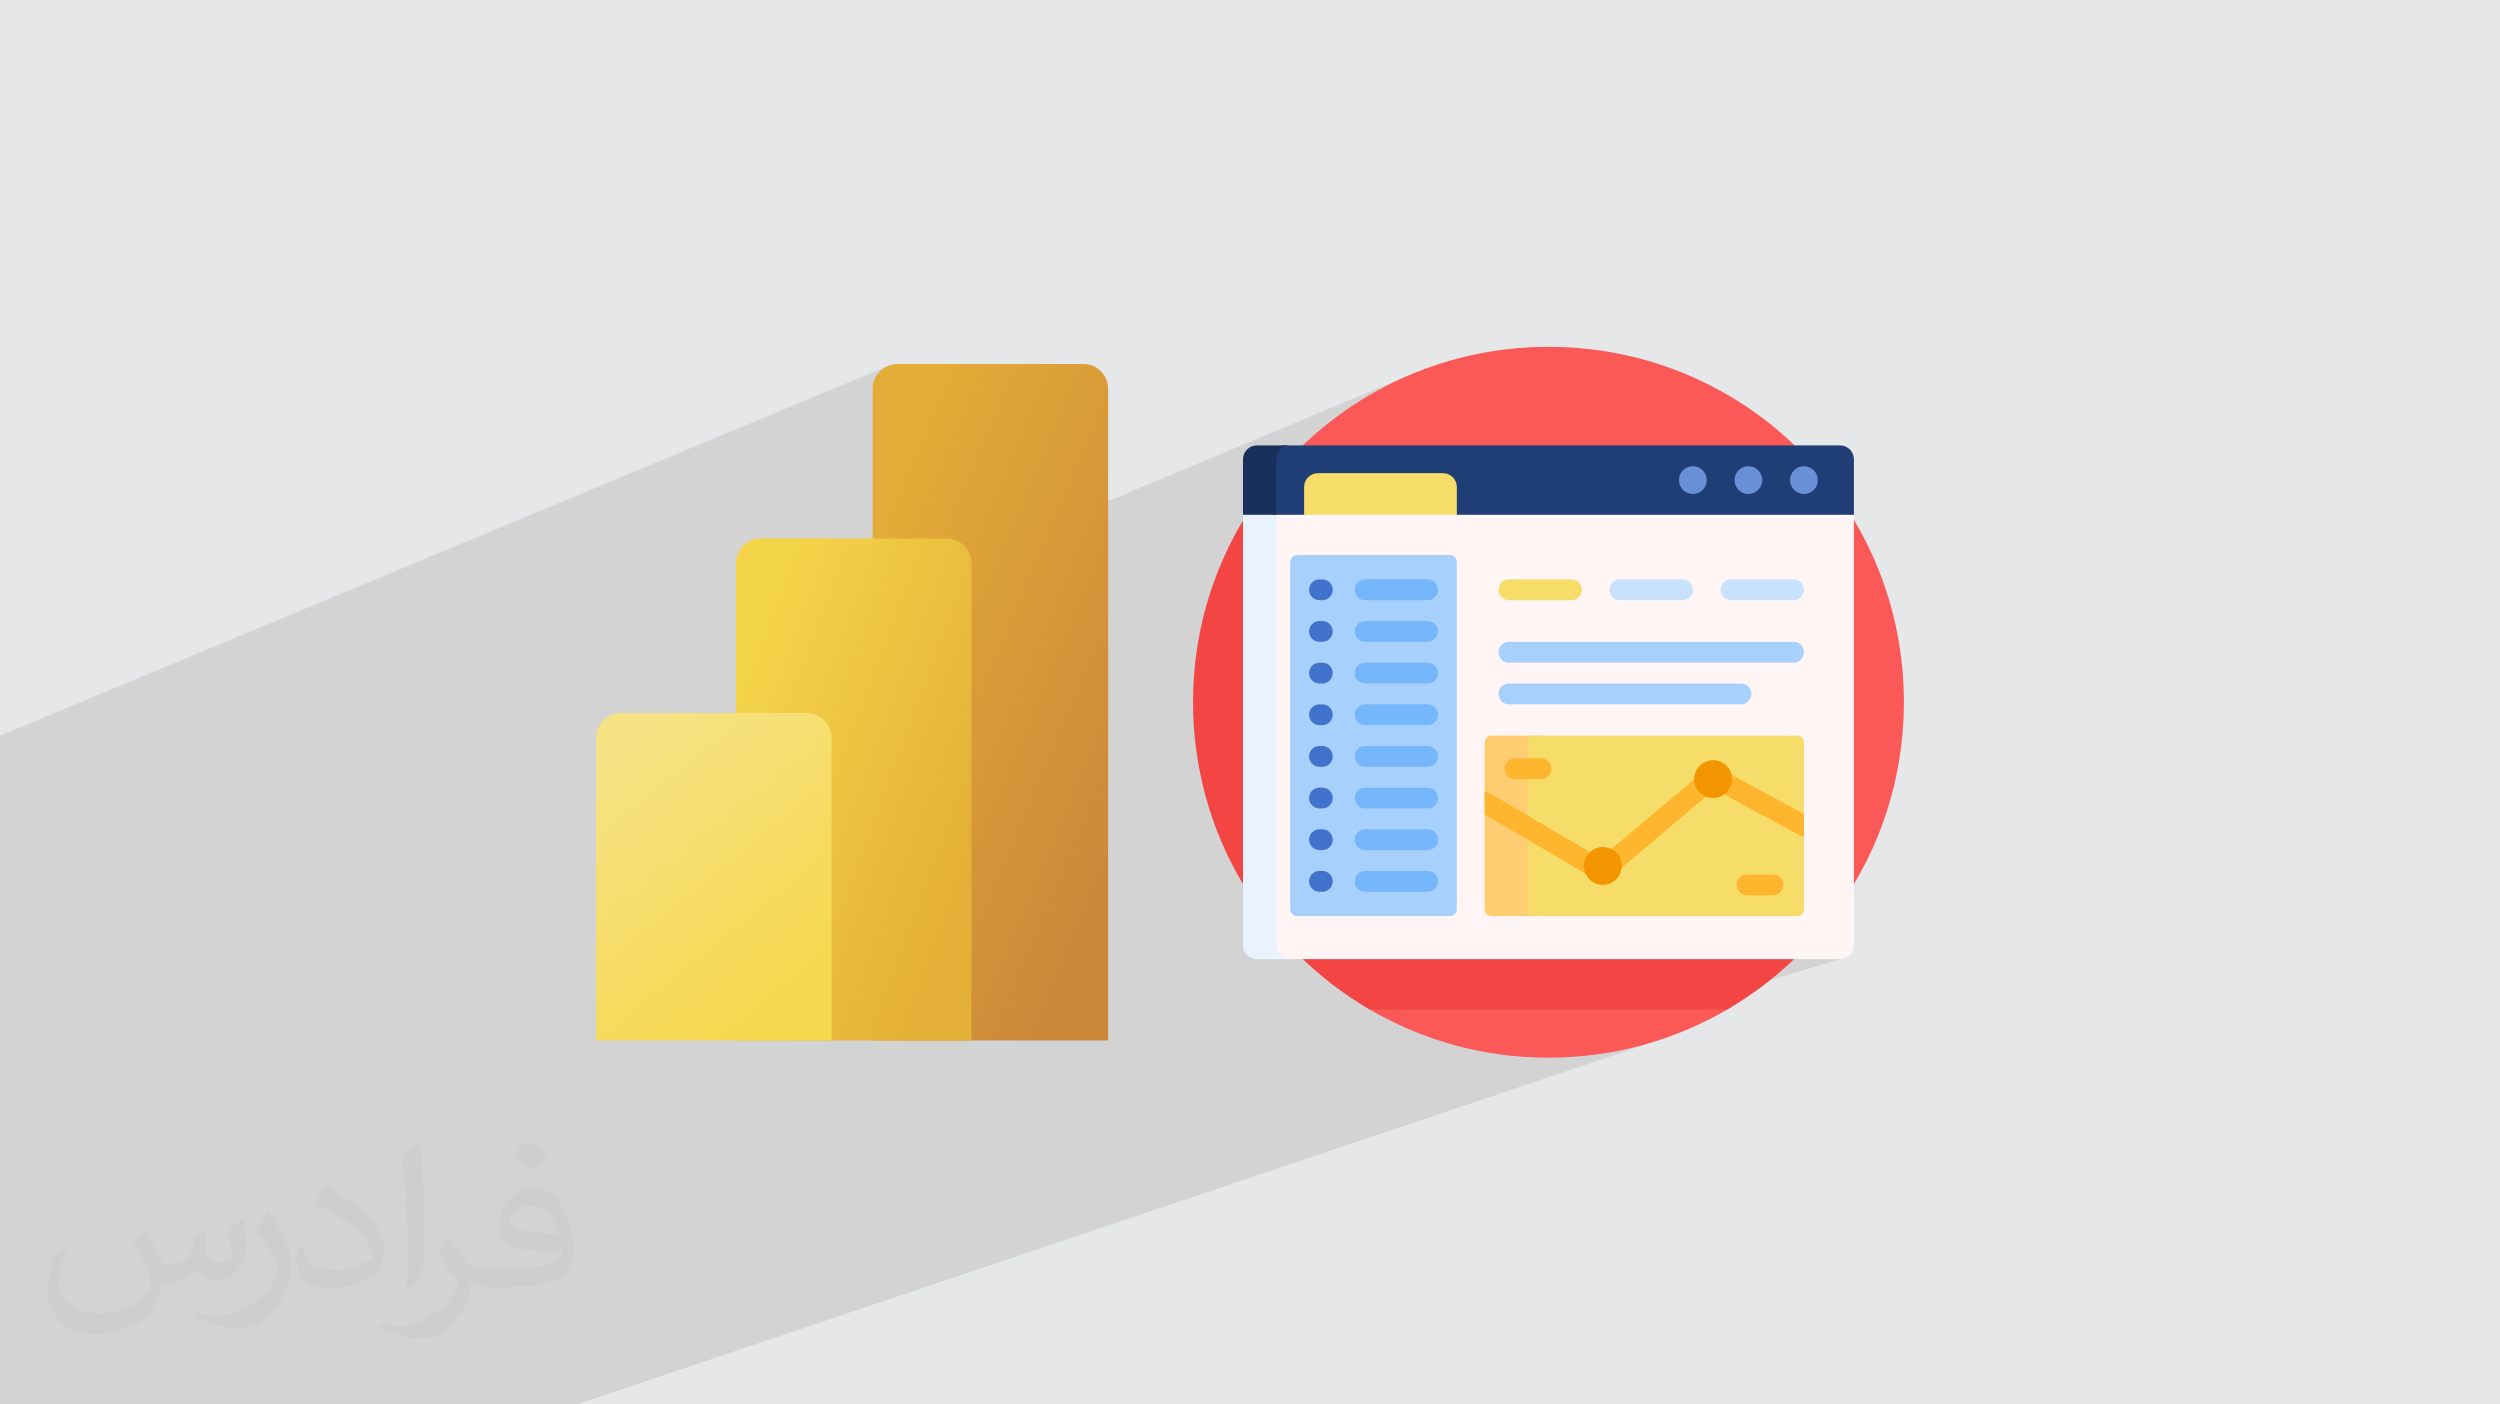 <?xml version="1.0" encoding="UTF-8"?>
<!DOCTYPE svg PUBLIC "-//W3C//DTD SVG 1.0//EN" "http://www.w3.org/TR/2001/REC-SVG-20010904/DTD/svg10.dtd">
<!-- Creator: CorelDRAW -->
<svg xmlns="http://www.w3.org/2000/svg" xml:space="preserve" width="94.192mm" height="52.917mm" version="1.0" style="shape-rendering:geometricPrecision; text-rendering:geometricPrecision; image-rendering:optimizeQuality; fill-rule:evenodd; clip-rule:evenodd"
viewBox="0 0 9404.92 5283.66"
 xmlns:xlink="http://www.w3.org/1999/xlink"
 xmlns:xodm="http://www.corel.com/coreldraw/odm/2003">
 <defs>
  <style type="text/css">
   <![CDATA[
    .fil11 {fill:#19305C;fill-rule:nonzero}
    .fil10 {fill:#203E76;fill-rule:nonzero}
    .fil20 {fill:#4172CC;fill-rule:nonzero}
    .fil12 {fill:#6990D7;fill-rule:nonzero}
    .fil19 {fill:#76B6FA;fill-rule:nonzero}
    .fil13 {fill:#A7D0FC;fill-rule:nonzero}
    .fil18 {fill:#C8E2FD;fill-rule:nonzero}
    .fil9 {fill:#E9F3FE;fill-rule:nonzero}
    .fil17 {fill:#F29500;fill-rule:nonzero}
    .fil7 {fill:#F44545;fill-rule:nonzero}
    .fil15 {fill:#F6DD69;fill-rule:nonzero}
    .fil6 {fill:#FB5858;fill-rule:nonzero}
    .fil16 {fill:#FFB52D;fill-rule:nonzero}
    .fil14 {fill:#FFCD71;fill-rule:nonzero}
    .fil8 {fill:#FFF5F5;fill-rule:nonzero}
    .fil2 {fill:#373435;fill-opacity:0.031}
    .fil1 {fill:#2B2A29;fill-opacity:0.102}
    .fil0 {fill:#E6E7E8}
    .fil4 {fill:url(#id0)}
    .fil5 {fill:url(#id1)}
    .fil3 {fill:url(#id2)}
   ]]>
  </style>
  <linearGradient id="id0" gradientUnits="userSpaceOnUse" x1="3706.25" y1="3152.64" x2="2710.18" y2="2780.28">
   <stop offset="0" style="stop-opacity:1; stop-color:#E4AF36"/>
   <stop offset="1" style="stop-opacity:1; stop-color:#F4D449"/>
  </linearGradient>
  <linearGradient id="id1" gradientUnits="userSpaceOnUse" x1="2333.11" y1="2865.13" x2="3030.68" y2="3727.65">
   <stop offset="0" style="stop-opacity:1; stop-color:#F6E282"/>
   <stop offset="1" style="stop-opacity:1; stop-color:#F6D74D"/>
  </linearGradient>
  <linearGradient id="id2" gradientUnits="userSpaceOnUse" x1="3129.66" y1="2389.09" x2="4314.27" y2="2890.26">
   <stop offset="0" style="stop-opacity:1; stop-color:#E3AB37"/>
   <stop offset="1" style="stop-opacity:1; stop-color:#CC893A"/>
  </linearGradient>
 </defs>
 <g id="Layer_x0020_1">
  <polygon class="fil0" points="-0,0 9404.92,0 9404.92,5283.66 -0,5283.66 "/>
  <polygon class="fil1" points="6654.47,3101.77 6948.64,3600.93 6287.29,3797.7 6287.38,3896.98 2169.12,5283.66 -0,5283.66 -0,2768.06 3339.92,1376.85 4028.75,1943.67 5298.86,1412.44 "/>
  <path class="fil2" d="M548.54 4627.69c17.95,27.21 29.6,53.36 40.96,82.43 8.45,16.91 12.93,48.09 52.57,48.09 11.61,0 28.28,-3.42 43.06,-11.61 16.63,-8.73 29.32,-21.94 35.94,-42l15.85 -53.36 38.57 -19.02 2.64 2.64c-5.27,20.09 -6.59,39.36 -6.59,54.43 0,44.63 38.57,61.56 69.22,61.56 17.95,0 34.09,-8.73 34.09,-25.11 0,-21.13 -8.98,-57.06 -20.62,-89.29 17.95,-17.95 35.94,-35.94 56.53,-50.47l3.17 1.6c8.98,38.04 14,75.56 14,100.66 0,24.57 -10.83,51.79 -19.81,69.49 -18.49,34.87 -51.25,62.62 -90.87,62.62 -30.1,0 -63.65,-15.07 -86.66,-43.06l-1.32 0c-21.66,26.96 -55.22,51.25 -108.86,51.25l-16.63 0c-2.64,35.41 -10.29,60.49 -21.94,82.95 -31.95,62.34 -126.81,106.47 -216.1,106.47 -124.17,0 -186.51,-71.59 -186.51,-166.96 0,-58.91 19.27,-113.6 48.88,-152.42l24.29 10.04c-18.49,35.41 -30.91,68.68 -30.91,101.45 0,89.29 72.66,131.83 156.4,131.83 77.68,0 173.83,-49.41 191.28,-106.72 -6.59,-62.62 -30.1,-91.93 -66.04,-148.99 10.83,-19.02 24.83,-38.04 42.28,-58.38l3.17 0 0 0 0 0 -0.02 -0.09zm1432.13 -336.04c26.15,16.39 51.79,35.66 76.87,57.85 -14,19.81 -31.45,37.79 -53.11,53.64 -25.11,-20.34 -50.19,-37.79 -75.84,-56.27 17.42,-19.55 34.62,-38.29 52.04,-55.22l0 0 0 0 0 0 0 0 0 0 0.03 0zm13.47 244.11c-42.28,0 -76.87,27.75 -76.87,48.34 0,44.13 84.53,57.85 185.72,57.31 -12.68,-51.79 -57.06,-105.68 -108.86,-105.68l0.01 0.03zm-94.86 236.19c54.96,0 103.04,-1.6 139.74,-10.83 40.96,-10.29 75.56,-30.91 75.56,-45.17 0,-3.7 0,-8.19 -1.32,-11.89 -22.98,2.11 -49.41,2.11 -72.38,2.11 -74.49,0 -131.55,-16.91 -154.02,-58.66 -5.55,-11.61 -9.51,-24.57 -9.51,-39.36 0,-40.43 17.42,-79.79 48.09,-107 25.61,-22.45 53.89,-36.44 82.67,-36.44 52.04,0 93.51,41.75 122.57,107.54 15.85,35.94 26.68,77.4 26.68,129.72 0,34.87 -9.51,64.19 -31.17,85.85 -40.43,39.11 -114.92,53.89 -229.04,53.89l-51.79 0 0 0 -13.47 0c-28.28,0 -48.62,-5.02 -64.72,-17.42l-2.64 0c0.79,6.59 1.32,12.93 1.32,19.02 0,25.61 -8.45,58.38 -25.61,84.53 -50.72,75.3 -105.68,108.04 -153.24,108.04 -48.09,0 -107,-18.49 -160.11,-42.54l9.51 -18.49c17.17,7.13 40.96,11.89 73.7,11.89 85.85,0 198.66,-82.43 212.66,-163 -3.17,-6.59 -8.98,-15.32 -17.17,-24.57 -25.11,-29.85 -40.96,-54.68 -55.75,-80.83 12.68,-25.11 24.29,-45.17 35.13,-63.4l4.49 -0.53c36.72,74.77 69.99,117.55 144.23,117.55l11.61 0 0 0 53.89 0 0 0 0 0 0 0 0 0 0 0 0.09 0.01zm-371.98 79c6.34,-34.34 6.87,-72.91 6.87,-108.86l0 -53.36c0,-99.6 -12.68,-244.36 -22.98,-338.68 17.95,-19.27 43.06,-42 62.87,-57.31l5.81 1.6c13.47,118.62 16.63,256 16.63,383.06 0,33.3 -1.32,65.79 -4.49,89.55 -1.85,30.1 -19.27,52.83 -56.53,87.7l-8.19 -3.7zm-382.8 -157.19c1.85,46.77 24.83,83.49 105.15,83.49 49.93,0 92.19,-12.93 138.96,-35.13 8.45,-3.7 12.93,-8.73 12.93,-12.93 0,-29.32 -22.45,-68.15 -60.23,-103.55 -36.72,-33.3 -85.34,-62.62 -130.76,-82.18 -15.6,-6.59 -20.62,-13.47 -20.62,-20.09 0,-13.47 17.95,-41.75 32.77,-62.09l5.02 -0.53c52.04,27.21 110.17,67.64 153.24,112.53 39.11,41.47 63.4,83.49 63.4,129.19 0,33.81 -10.29,65.51 -26.96,95.11 -57.06,28.79 -117.83,50.72 -178.06,50.72 -73.17,0 -123.1,-34.34 -123.1,-114.92 0,-8.73 0,-22.19 3.17,-39.64l25.11 0 0 0 0 0 0 0 0 0 0 0 -0.02 0zm-132.37 -132.9l45.45 73.45c16.63,27.21 32.23,56.81 32.23,103.55l0 59.7c0,48.34 -30.91,100.13 -80.83,151.38 -39.11,34.62 -73.7,49.41 -105.68,49.41 -47.55,0 -101.98,-14.79 -164.85,-41.75l7.13 -18.49c19.81,5.27 42.79,9.77 71.06,9.77 90.36,-0.53 182.8,-66.57 225.08,-147.15 5.02,-9.26 6.87,-17.95 6.87,-24.04 0,-9.26 -5.02,-19.55 -8.98,-28.79 -22.98,-43.31 -48.62,-82.95 -76.87,-119.68 14.79,-23.25 29.6,-45.7 45.7,-67.9l3.7 0.53 0 0 0 0 0 0 0 0 0 0 -0.02 0.01z"/>
  <g id="_2130451710464">
   <path class="fil3" d="M3376.2 1369.48l699.23 0c51.32,0 93.34,42.02 93.34,93.34l0 2451.33 -885.95 0 0 -2451.33c0,-51.32 42.01,-93.34 93.34,-93.34l0.03 0 0.01 0z"/>
   <path class="fil4" d="M2861.9 2025.71l699.23 0c51.34,0 93.34,42.01 93.34,93.34l0 1795.09 -885.95 0 0 -1795.09c0,-51.34 42,-93.34 93.34,-93.34l0.03 0 0.01 0z"/>
   <path class="fil5" d="M2335.87 2682.35l699.23 0c51.34,0 93.34,42 93.34,93.34l0 1138.5 -885.95 0 0 -1138.5c0,-51.34 42.02,-93.34 93.34,-93.34l0.03 0 0.01 0z"/>
   <g>
    <path class="fil6" d="M6501.89 3759.94c16.6,0 22.73,21.93 8.48,30.43 -200.36,119.78 -434.68,188.6 -685.08,188.6 -247.65,0 -479.57,-67.32 -678.47,-184.67 -16.21,-9.56 -9.56,-34.37 9.28,-34.37l1345.8 0zm-670.99 -2455.23c-417.07,-1.71 -789.99,187.53 -1036.35,485.31l1955.75 0 0 1566.38c0,90.74 116.95,128.4 169.18,54.19 150.71,-214.12 240.17,-474.46 242.88,-755.55 7.19,-743.81 -587.63,-1347.28 -1331.46,-1350.33z"/>
    <path class="fil7" d="M4488.14 2641.83c0,-305.45 102.42,-586.98 274.8,-812.13l2023.41 0 0 1741.81c-85.04,87.9 -182.05,164.17 -288.38,226.19l-1345.36 0c-397.41,-231.78 -664.46,-662.64 -664.46,-1155.87z"/>
    <path class="fil8" d="M6922.15 3608.13l-2120.62 0c-28.85,0 -52.23,-23.38 -52.23,-52.23l0 -1619.2c0,-28.85 23.38,-52.23 52.23,-52.23l2120.62 0c28.86,0 52.23,23.38 52.23,52.23l0 1619.2c0,28.85 -23.37,52.23 -52.23,52.23l0 0z"/>
    <path class="fil9" d="M4853.76 3608.13l-125.36 0c-28.85,0 -52.23,-23.38 -52.23,-52.23l0 -1619.2c0,-28.85 23.38,-52.23 52.23,-52.23l125.36 0c-28.85,0 -52.23,23.38 -52.23,52.23l0 1619.2c0,28.85 23.38,52.23 52.23,52.23l0 0z"/>
    <path class="fil10" d="M6974.38 1936.7l-1493.83 0 -52.57 -38.45 -469.42 0 -52.57 38.45 -105.07 0c-28.51,0 -51.62,-23.12 -51.62,-51.62l0 -121.58c0,-48.58 39.38,-87.97 87.96,-87.97l2084.89 0.01c28.86,0 52.23,23.38 52.23,52.23l0 208.92z"/>
    <path class="fil11" d="M4801.53 1727.77l0 208.92 -125.36 0 0 -208.92c0,-28.85 23.38,-52.23 52.23,-52.23l125.36 0c-28.85,0 -52.23,23.38 -52.23,52.23z"/>
    <path class="fil12" d="M6420.73 1806.12c0,28.86 -23.38,52.24 -52.23,52.24 -28.86,0 -52.23,-23.38 -52.23,-52.24 0,-28.85 23.37,-52.23 52.23,-52.23 28.85,0 52.23,23.38 52.23,52.23zm156.69 -52.23c-28.85,0 -52.23,23.38 -52.23,52.23 0,28.85 23.38,52.23 52.23,52.23 28.85,0 52.23,-23.38 52.23,-52.23 0,-28.85 -23.38,-52.23 -52.23,-52.23zm208.92 0c-28.85,0 -52.23,23.38 -52.23,52.23 0,28.85 23.38,52.23 52.23,52.23 28.86,0 52.23,-23.38 52.23,-52.23 0,-28.85 -23.37,-52.23 -52.23,-52.23z"/>
    <path class="fil13" d="M5454.43 3446.2l-574.55 0c-14.43,0 -26.12,-11.69 -26.12,-26.11l0 -1305.8c0,-14.42 11.69,-26.11 26.12,-26.11l574.55 0c14.42,0 26.12,11.69 26.12,26.11l0 1305.8c0,14.42 -11.7,26.11 -26.12,26.11z"/>
    <path class="fil14" d="M5799.16 3446.2l-188.04 0c-14.42,0 -26.11,-11.69 -26.11,-26.11l0 -626.79c0,-14.42 11.69,-26.11 26.11,-26.11l188.04 0c14.43,0 26.12,11.69 26.12,26.11l0 626.79c0,14.42 -11.69,26.11 -26.12,26.11z"/>
    <path class="fil15" d="M6760.24 3446.2l-987.63 0c-14.42,0 -26.11,-11.69 -26.11,-26.11l0 -626.79c0,-14.42 11.69,-26.11 26.11,-26.11l987.63 0c14.42,0 26.11,11.69 26.11,26.11l0 626.79c0,14.42 -11.69,26.11 -26.11,26.11z"/>
    <path class="fil15" d="M5480.55 1936.7l-574.56 0 0 -104.46c0,-28.85 23.38,-52.23 52.23,-52.23l470.1 0c28.85,0 52.23,23.38 52.23,52.23l0 104.46zm470.09 282.05c0,-21.64 -17.54,-39.17 -39.18,-39.17l-235.04 0c-21.63,0 -39.17,17.54 -39.17,39.17 0,21.64 17.54,39.18 39.17,39.18l235.04 0c21.64,0 39.18,-17.54 39.18,-39.18z"/>
    <path class="fil16" d="M6767.69 3141.14l-316.74 -171.55 -400.99 336.86c-7.23,6.07 -16.2,9.18 -25.2,9.18 -6.82,0 -13.66,-1.78 -19.82,-5.39l-419.92 -246.36 0 -84.6c6.75,0 13.59,1.74 19.82,5.39l415.9 244.01 400.24 -336.23c12.31,-10.35 29.71,-12.11 43.85,-4.45l321.51 174.15 0 83.73c-6.31,0.01 -12.71,-1.51 -18.65,-4.73l0 0zm-931.66 -249.37c0,-21.64 -17.53,-39.18 -39.17,-39.18l-98.13 0c-21.63,0 -39.17,17.54 -39.17,39.18 0,21.63 17.54,39.17 39.17,39.17l98.13 0c21.65,0 39.18,-17.54 39.18,-39.17l-0.01 0zm873.06 437.03c0,-21.64 -17.53,-39.18 -39.17,-39.18l-98.13 0c-21.64,0 -39.17,17.54 -39.17,39.18 0,21.63 17.53,39.17 39.17,39.17l98.13 0c21.64,0 39.17,-17.54 39.17,-39.18l0 0.01z"/>
    <path class="fil17" d="M6100.83 3257.65c0,39.29 -31.86,71.15 -71.15,71.15 -39.3,0 -71.15,-31.86 -71.15,-71.15 0,-39.3 31.85,-71.15 71.15,-71.15 39.29,0 71.15,31.85 71.15,71.15zm343.92 -397.72c-39.29,0 -71.14,31.85 -71.14,71.15 0,39.29 31.85,71.15 71.14,71.15 39.3,0 71.15,-31.86 71.15,-71.15 0,-39.3 -31.85,-71.15 -71.15,-71.15z"/>
    <path class="fil18" d="M6368.5 2218.75c0,21.64 -17.54,39.18 -39.18,39.18l-235.04 0c-21.64,0 -39.17,-17.54 -39.17,-39.18 0,-21.64 17.53,-39.17 39.17,-39.17l235.04 0c21.64,0 39.18,17.54 39.18,39.17l0 0zm378.68 -39.17l-235.04 0c-21.64,0 -39.17,17.54 -39.17,39.17 0,21.64 17.53,39.18 39.17,39.18l235.04 0c21.64,0 39.18,-17.54 39.18,-39.18 0,-21.64 -17.54,-39.17 -39.18,-39.17l0 0z"/>
    <path class="fil13" d="M6786.35 2453.8c0,21.64 -17.53,39.18 -39.17,39.18l-1070.76 0c-21.63,0 -39.17,-17.54 -39.17,-39.18 0,-21.63 17.54,-39.17 39.17,-39.17l1070.76 0c21.64,0 39.18,17.54 39.18,39.17l-0.01 0zm-237.1 117.52l-872.83 0c-21.63,0 -39.17,17.54 -39.17,39.18 0,21.63 17.54,39.17 39.17,39.17l872.83 0c21.64,0 39.18,-17.54 39.18,-39.17 0,-21.64 -17.54,-39.18 -39.18,-39.18z"/>
    <path class="fil19" d="M5409.64 3158.93c0,21.64 -17.53,39.18 -39.17,39.18l-235.04 0c-21.64,0 -39.17,-17.54 -39.17,-39.18 0,-21.63 17.53,-39.17 39.17,-39.17l235.04 0c21.64,0 39.17,17.54 39.17,39.17zm-39.17 117.52l-235.04 0c-21.64,0 -39.17,17.54 -39.17,39.18 0,21.64 17.53,39.17 39.17,39.17l235.04 0c21.64,0 39.17,-17.54 39.17,-39.17 0,-21.64 -17.53,-39.18 -39.17,-39.18l0 0zm-235.04 -1018.52l235.04 0c21.64,0 39.17,-17.54 39.17,-39.18 0,-21.64 -17.53,-39.17 -39.17,-39.17l-235.04 0c-21.64,0 -39.17,17.54 -39.17,39.17 0,21.64 17.53,39.18 39.17,39.18l0 0zm235.04 705.13l-235.04 0c-21.64,0 -39.17,17.53 -39.17,39.17 0,21.64 17.53,39.17 39.17,39.17l235.04 0c21.64,0 39.17,-17.53 39.17,-39.17 0,-21.64 -17.53,-39.17 -39.17,-39.17l0 0zm0 -156.7l-235.04 0c-21.64,0 -39.17,17.54 -39.17,39.18 0,21.63 17.53,39.17 39.17,39.17l235.04 0c21.64,0 39.17,-17.54 39.17,-39.17 0,-21.64 -17.53,-39.18 -39.17,-39.18l0 0zm0 -313.39l-235.04 0c-21.64,0 -39.17,17.53 -39.17,39.17 0,21.64 17.53,39.17 39.17,39.17l235.04 0c21.64,0 39.17,-17.53 39.17,-39.17 0,-21.64 -17.53,-39.18 -39.17,-39.18l0 0.01zm0 156.69l-235.04 0c-21.64,0 -39.17,17.54 -39.17,39.17 0,21.64 17.53,39.18 39.17,39.18l235.04 0c21.64,0 39.17,-17.54 39.17,-39.18 0,-21.64 -17.53,-39.17 -39.17,-39.17l0 0zm0 -313.4l-235.04 0c-21.64,0 -39.17,17.54 -39.17,39.18 0,21.63 17.53,39.17 39.17,39.17l235.04 0c21.64,0 39.17,-17.54 39.17,-39.18 0,-21.63 -17.53,-39.17 -39.17,-39.17l0 0z"/>
    <path class="fil20" d="M4924.66 2218.75c0,-21.64 17.54,-39.17 39.17,-39.17l10.66 0c21.64,0 39.18,17.54 39.18,39.17 0,21.64 -17.54,39.18 -39.18,39.18l-10.66 0c-21.64,0 -39.17,-17.54 -39.17,-39.18l0 0zm49.84 117.52l-10.66 0c-21.64,0 -39.18,17.54 -39.18,39.18 0,21.63 17.54,39.17 39.18,39.17l10.66 0c21.64,0 39.17,-17.54 39.17,-39.18 0,-21.63 -17.53,-39.17 -39.17,-39.17l0 0zm0 156.7l-10.66 0c-21.64,0 -39.18,17.53 -39.18,39.17 0,21.64 17.54,39.17 39.18,39.17l10.66 0c21.64,0 39.17,-17.53 39.17,-39.17 0,-21.64 -17.53,-39.18 -39.17,-39.18l0 0.01zm0 156.69l-10.66 0c-21.64,0 -39.18,17.54 -39.18,39.17 0,21.64 17.54,39.18 39.18,39.18l10.66 0c21.64,0 39.17,-17.54 39.17,-39.18 0,-21.64 -17.53,-39.17 -39.17,-39.17l0 0zm0 156.69l-10.66 0c-21.64,0 -39.18,17.54 -39.18,39.18 0,21.63 17.54,39.17 39.18,39.17l10.66 0c21.64,0 39.17,-17.54 39.17,-39.17 0,-21.64 -17.53,-39.18 -39.17,-39.18l0 0zm0 156.7l-10.66 0c-21.64,0 -39.18,17.53 -39.18,39.17 0,21.64 17.54,39.17 39.18,39.17l10.66 0c21.64,0 39.17,-17.53 39.17,-39.17 0,-21.64 -17.53,-39.17 -39.17,-39.17l0 0zm0 156.69l-10.66 0c-21.64,0 -39.18,17.54 -39.18,39.17 0,21.64 17.54,39.18 39.18,39.18l10.66 0c21.64,0 39.17,-17.54 39.17,-39.18 0,-21.63 -17.53,-39.17 -39.17,-39.17l0 0zm0 156.69l-10.66 0c-21.64,0 -39.18,17.54 -39.18,39.18 0,21.64 17.54,39.17 39.18,39.17l10.66 0c21.64,0 39.17,-17.54 39.17,-39.17 0,-21.64 -17.53,-39.18 -39.17,-39.18l0 0z"/>
   </g>
  </g>
 </g>
</svg>
